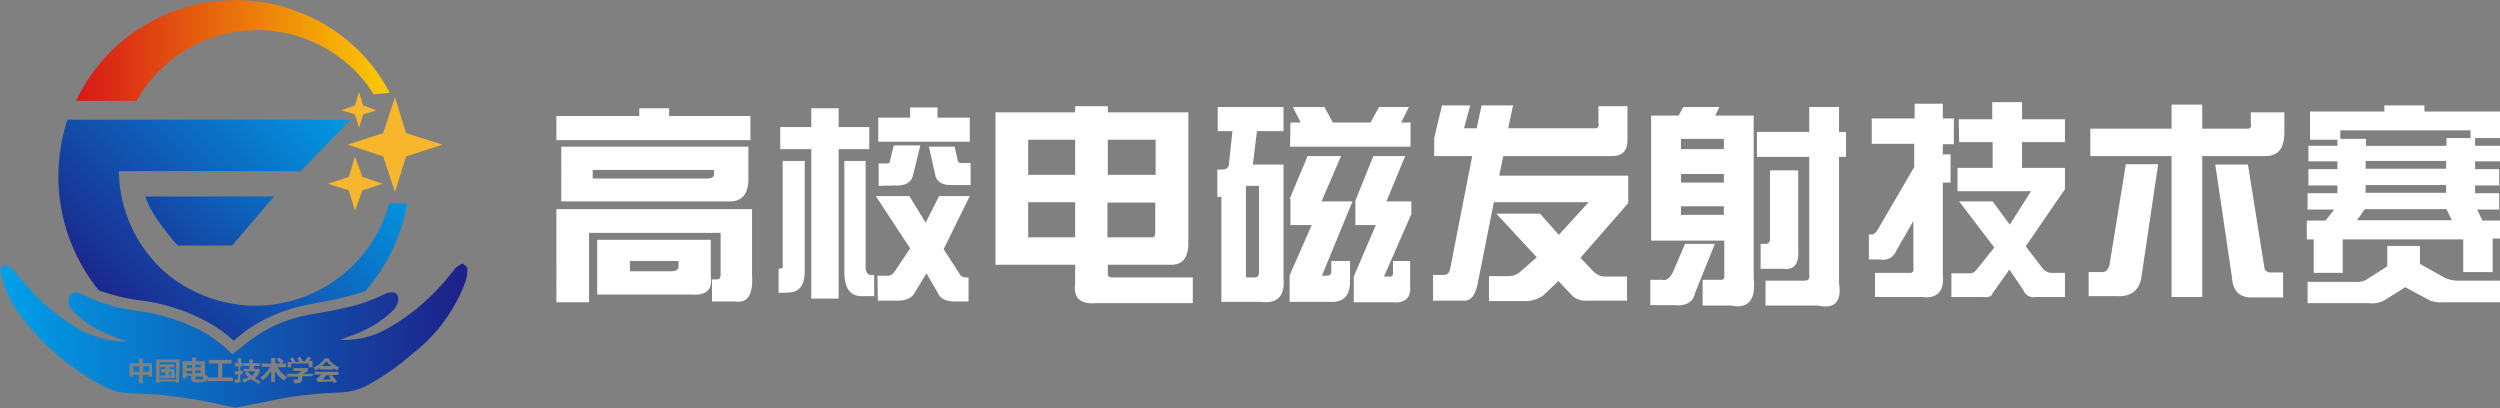 <?xml version="1.0" encoding="utf-8"?>
<!-- Generator: Adobe Illustrator 25.3.1, SVG Export Plug-In . SVG Version: 6.00 Build 0)  -->
<svg version="1.1" id="图层_1" xmlns="http://www.w3.org/2000/svg" xmlns:xlink="http://www.w3.org/1999/xlink" x="0px" y="0px"
	 viewBox="0 0 612 100" style="enable-background:new 0 0 612 100;" xml:space="preserve">
<rect x="0" y="0" width="612" height="100" fill="#808080" stroke="none"/>
<style type="text/css">
	.st0{fill:url(#SVGID_1_);}
	.st1{fill:#F8B62D;}
	.st2{fill:url(#SVGID_2_);}
	.st3{fill:url(#SVGID_3_);}
	.st4{fill:url(#SVGID_4_);}
	.st5{fill:#fff;}
</style>
<g id="图层_2_1_">
	<g id="图层_1-2">
		<g id="logo">
			
				<linearGradient id="SVGID_1_" gradientUnits="userSpaceOnUse" x1="18.61" y1="470.767" x2="95.39" y2="470.767" gradientTransform="matrix(1 0 0 1 0 -458.42)">
				<stop  offset="0" style="stop-color:#D71718"/>
				<stop  offset="1" style="stop-color:#FCCB00"/>
			</linearGradient>
			<path class="st0" d="M95.4,22.7l-3.9,0.4c-1.7-2.7-3.8-5.2-6.2-7.3c-14-12.3-35.3-11-47.7,3c0,0,0,0,0,0l0,0
				c-1.6,1.8-3,3.8-4.2,5.9H18.6C28.8,3.2,54.5-6,76.1,4.2c3.6,1.7,7,3.9,10,6.6l0,0C89.9,14.1,93,18.2,95.4,22.7z"/>
			<polygon class="st1" points="99.4,32.6 108.3,35.4 99.4,38.3 96.7,47 93.8,38.3 85.1,35.4 93.8,32.6 96.7,23.8 			"/>
			<polygon class="st1" points="88.9,25.8 92.2,27 88.9,28 87.9,31.3 86.9,28 83.6,27 86.9,25.8 87.9,22.5 			"/>
			<polygon class="st1" points="88.7,43.3 93.7,45 88.7,46.6 86.9,51.6 85.4,46.6 80.3,45 85.4,43.3 86.9,38.3 			"/>
			
				<radialGradient id="SVGID_2_" cx="78.72" cy="478.95" r="73.16" gradientTransform="matrix(1 0 0 1 0 -458.42)" gradientUnits="userSpaceOnUse">
				<stop  offset="0" style="stop-color:#00A0E9"/>
				<stop  offset="1" style="stop-color:#1D2088"/>
			</radialGradient>
			<path class="st2" d="M43.5,60.1c0,0-6.6-7.2-7.9-12h31.5l-10.3,12H43.5z"/>
			
				<linearGradient id="SVGID_3_" gradientUnits="userSpaceOnUse" x1="83.109" y1="478.949" x2="25.049" y2="536.149" gradientTransform="matrix(1 0 0 1 0 -458.42)">
				<stop  offset="0" style="stop-color:#00A0E9"/>
				<stop  offset="1" style="stop-color:#1D2088"/>
			</linearGradient>
			<path class="st3" d="M34.1,73.5c6,0.7,11.9,2.6,17.2,5.6c2.1,1.2,4.1,2.6,5.9,4.3c0.9-0.7,1.6-1.3,2.4-2
				c4.5-3.3,9.7-5.6,15.2-6.7l3.6-0.7c1.7-0.3,3.6-0.7,5.3-1.1s3.9-1,5.7-1.6c5.3-6.1,8.9-13.5,10.3-21.5h-4.4
				c-5,18.1-23.7,28.8-41.8,23.8c0,0,0,0,0,0c-4.9-1.4-9.5-3.8-13.4-7.2c-6.9-6.3-10.9-15.2-11-24.5h44.5l12.2-12.6H16.5
				c-4.7,14.4-1.8,30.1,7.7,41.8C27.4,72.2,30.7,73.1,34.1,73.5z"/>
			
				<linearGradient id="SVGID_4_" gradientUnits="userSpaceOnUse" x1="-0.19" y1="540.671" x2="114.41" y2="540.671" gradientTransform="matrix(1 0 0 1 0 -458.42)">
				<stop  offset="0" style="stop-color:#00A0E9"/>
				<stop  offset="1" style="stop-color:#1D2088"/>
			</linearGradient>
			<path class="st4" d="M45.7,91.4H47v-0.6h-1.3V91.4z M49.1,89.3h-1.3v0.6h1.3L49.1,89.3z M45.7,90H47v-0.6h-1.3V90z M49.1,90.7
				h-1.3v0.6h1.3L49.1,90.7z M43.1,88.7h-4v4.2h4V88.7z M42.8,92.6h-3.6v-0.7h1.3v-0.7h-1.1v-0.9h1.1v-0.4h-1.3v-0.7h3.6v0.7h-1.3
				v0.4h1.3V91h-0.4l0.6,0.4l-0.4,0.3H43L42.8,92.6L42.8,92.6z M35.1,91h1.4v-1.3h-1.4V91z M42,91h-0.6v0.9H42l-0.4-0.4L42,91z
				 M32.7,91h1.4v-1.3h-1.5L32.7,91z M47.9,92.6c0,0.3,0,0.3,0.4,0.3h1.3c0.1,0,0.1-0.1,0.1-0.3v-0.4h-1.9L47.9,92.6z M80,88.4
				c-0.4,0.4-0.8,0.8-1.3,1.2h2.6C80.7,89.4,80.2,88.9,80,88.4z M80.5,92.2l0.6-0.3h-1.3l-0.8,1h2L80.5,92.2L80.5,92.2z M113.3,64.5
				c-0.5,0.2-0.9,0.4-1.3,0.7c-0.3,0.3-0.6,0.4-0.7,0.7c-1,1.2-2,2.4-3,3.6c-3.9,4.4-8.5,8.2-13.6,11c-3.2,1.8-6.7,2.7-10.3,2.7
				h-1.2c0.9-0.3,1.6-0.6,2.4-0.9c4-1.3,7.6-3.4,10.6-6.3c0.8-0.8,1.3-1.9,1.3-3c0-0.7-0.5-1.3-1.2-1.4c-0.7-0.1-1.5,0-2.2,0.4
				c-3.1,1.6-6.5,2.7-9.9,3.4c-2.9,0.7-5.9,1.2-8.9,1.7c-5.1,1-10,3.1-14.2,6.3l-4.2,3.3l-2.7-2.4c-1.4-1.1-2.8-2.1-4.3-3
				c-5.1-2.7-10.6-4.5-16.3-5.2c-4.8-0.6-9.5-2-13.8-4.2c-1.1-0.6-2.7-0.3-2.9,0.9c-0.3,1.2,0,2.4,0.9,3.3c2.3,2.4,5.2,4.3,8.3,5.6
				c1.7,0.7,3.4,1.4,5.2,1.9h-1.8c-4.1-0.3-8.1-1.6-11.6-3.9c-4.4-2.8-8.4-6.2-11.7-10.2c-1.2-1.3-2.2-2.6-3.4-3.9
				c-0.6-0.3-1.1-0.6-1.7-0.9c-0.4,0.5-0.7,0.9-1,1.4c-0.3,0.6,0,0.2,0,0.3c0.7,3.4,2,6.7,4,9.6c5.4,7.6,12.5,13.9,20.8,18.3
				c1.9,1.1,4.1,1.8,6.3,1.9l7.5,0.4c6,0.6,12,1.6,17.9,3c0.7,0.2,1.3,0.2,2,0c3.3-0.6,6.4-1.3,9.6-1.9c4.7-0.9,9.5-1.4,14.3-1.6
				c2.8,0,5.6-0.7,8-2.1c3.8-2.1,7.4-4.7,10.7-7.6c5.8-4.5,10.3-10.7,12.8-17.6c0.3-1,0.4-2.1,0.4-3.2c0-0.3-0.6-0.6-1-1L113.3,64.5
				z M37.4,92.2h-1v-0.4h-1.4v2h-1v-2h-1.4v0.4h-0.9v-3.3h2.3v-1.1h1v1.1h2.2v3.3H37.4z M43.8,93.7H43v-0.3h-3.9v0.3h-0.9V88H44
				L43.8,93.7z M50.1,93.3c-0.3,0.2-0.6,0.3-0.9,0.3h-1.4c-0.7,0-1-0.3-1-1V92h-1.2v0.6h-0.9v-4.2h2.3v-0.9H48v0.9h2.2v3.4l0.7,0.3
				c0,0.5-0.2,1-0.6,1.4L50.1,93.3z M57,93.3h-6.2v-0.9h2.6V89h-2.3v-0.9h5.6V89h-2.3v3.4H57V93.3z M70.5,88.6h1
				c-0.1-0.3-0.3-0.5-0.6-0.7l0.7-0.4c0.3,0.3,0.6,0.6,0.7,1L72,88.6h1.2l-0.4-0.9l0.7-0.4l0.6,1l-0.4,0.1h0.9
				c0.3-0.3,0.5-0.7,0.7-1.1l0.9,0.4l-0.6,0.6h0.9v1.6h-0.9V89h-4.3v0.9h-0.9v-1.3H70.5z M58.9,92.9c0,0.3,0,0.4-0.1,0.6
				c-0.4,0.2-0.8,0.3-1.2,0.3c0-0.3-0.1-0.6-0.3-0.9h0.9v-1.4l-0.7,0.3v-0.9h0.9v-1.2h-0.9v-0.9h0.7v-1.1H59v1.1h0.4v0.9h-0.6v1h0.6
				v0.9h-0.6V92.9z M63,93.7c-0.5-0.3-1.1-0.5-1.6-0.9c-0.5,0.3-1.1,0.6-1.7,0.9l-0.4-0.9c0.5-0.1,1.1-0.2,1.6-0.4
				c-0.4-0.3-0.7-0.7-1-1.1l0.7-0.4c0.3,0.4,0.6,0.8,1,1.1c0.4-0.3,0.7-0.7,0.9-1.1h-2.9v-0.6H61v-0.7h-1.4v-0.7H61V88h0.9v0.9h1.7
				v0.7h-1.4v0.7h1.4V91c-0.3,0.6-0.7,1.2-1.2,1.7c0.4,0.3,0.9,0.5,1.4,0.6c-0.2,0.3-0.4,0.5-0.6,0.9L63,93.7z M69.3,93
				c-0.8-0.6-1.5-1.3-2-2.2v2.7h-0.9v-2.7c-0.6,0.9-1.2,1.6-2,2.3l-0.7-0.7c1-0.6,1.9-1.5,2.4-2.6H64V89h2.4v-1.4h1V89h1.3
				c-0.3-0.4-0.6-0.7-1-0.9l0.6-0.6l1.2,0.9L68.9,89H70v0.9h-2.1c0.6,1,1.4,1.8,2.4,2.4l-0.9,0.9L69.3,93z M76.5,92.1H74v0.7
				c0,0.3-0.1,0.5-0.3,0.7c-0.2,0.2-0.5,0.3-0.7,0.3h-1c0-0.3-0.1-0.6-0.3-0.9h0.9c0.3,0,0.4,0,0.4-0.4v-0.3h-2.7v-0.7H73v-0.1
				l0.9-0.6h-2.1v-0.7h3.6v0.7l-1.1,0.7h2.4L76.5,92.1z M82.8,91.8h-1.6l1.3,1.6l-0.7,0.4l-0.3-0.4c-1,0-2,0-3,0.1h-0.7l-0.4-0.7
				c0.5-0.3,0.8-0.7,1.2-1.1h-1.6V91h5.9L82.8,91.8z M82.5,90.7l-0.9-0.6v0.4h-3.4v-0.4l-0.9,0.6L76.8,90c1.1-0.5,2.1-1.3,2.7-2.3
				h1.1L80.5,88c0.7,0.9,1.6,1.5,2.6,2C82.8,90.2,82.6,90.4,82.5,90.7z"/>
		</g>
		<g id="text">
			<path class="st5" d="M136.2,28.4h20.3v-1.9h7.3v1.9h19.9v5.9h-47.5L136.2,28.4z M184.1,51.2v16.1c0.3,4.9-1.1,7-4.2,6.5h-5.6
				v-5.4h0.8c1,0.1,1.4-0.3,1.3-1.5V57h-32.2v17h-8V51.2H184.1z M137.4,35.9h45.8v7.5c0.1,4.1-1.5,6-4.8,5.9h-41L137.4,35.9z
				 M173.6,43.6c0.6,0.1,1.2-0.3,1.2-0.9c0-0.1,0-0.2,0-0.3v-0.8h-29.7v2.1H173.6z M169.2,72.1h-23V58.7H174v9
				C174.5,70.9,172.9,72.4,169.2,72.1z M154.2,63.9v2.5h10.2c1.3,0,1.8-0.5,1.7-1.5v-1L154.2,63.9z"/>
			<path class="st5" d="M190.6,71.7v-5.9c0.8,0,1.2-0.3,1-1V39.4h5.4v27.4c-0.1,3.1-1.4,4.7-3.8,4.8L190.6,71.7z M198.6,31.1v-4.6
				h6.7v4.6h7.5v5.4h-7.5v36.6h-6.7V36.5H191v-5.4L198.6,31.1z M214,72.5h-3.1c-2.8,0-4.2-2-4.2-5.9V39.4h5.2V65
				c-0.1,1.8,0.6,2.6,2.1,2.3L214,72.5z M214.8,67.5h2.5c0.7,0,1.3-0.4,1.7-1l3.8-5.7L214.4,48h8.2l4,6.5l3.3-6.5h7.5L231,61
				l4.2,6.5c0.6,0.4,1.2,0.5,1.9,0.4v5.9h-3.4c-1.8,0-3.1-0.5-3.8-1.5l-3.1-5.4l-2.9,4.8c-0.7,1.3-2.1,1.9-4.2,1.9h-4.8L214.8,67.5z
				 M215.1,28.8h7.7v-2.5h6.7v2.5h7.9v5.9h-22.4V28.8z M215.1,45.5v-5.5h2.1c0.4,0,0.6-0.1,0.6-0.4l1-4h6.5l-1.7,6.9
				c-0.3,2.1-1.9,3.1-4.8,2.9L215.1,45.5z M233.1,45.3c-2.5,0.1-3.9-0.8-4.2-2.7l-1.5-6.7h6.3l0.8,3.6c0.2,0.3,0.5,0.5,0.8,0.4h2.3
				v5.4L233.1,45.3z"/>
			<path class="st5" d="M263.2,27.5V26h8v1.5h19.7v31.6c0.1,4-1.4,5.9-4.6,5.7h-15.1v2.3c0,0.6,0.4,0.8,1,0.8H292v6.3h-23.4
				c-4.1,0.4-5.9-1.2-5.4-4.8v-4.6h-19.5V27.5H263.2z M263.2,42.8v-8.6h-11.5v8.6H263.2z M263.2,58.1v-8.6h-11.5v8.6L263.2,58.1z
				 M282.9,34.2h-11.7v8.6h11.7V34.2z M271.1,49.5v8.6H282c0.6,0,0.8-0.4,0.8-1.2v-7.3H271.1z"/>
			<path class="st5" d="M301.7,32.1h-3.6v-5.9h16.1v5.9h-6.5l-1,8.2h7.5v27.8c0.4,4.3-1.4,6.3-5.5,5.8H299V48.2h-1v-6.7h1
				c1.3,0.1,1.9-0.5,1.9-1.9L301.7,32.1z M306.9,67.9c1,0.1,1.4-0.4,1.3-1.7V45.5H305v22.4H306.9z M315.7,48.7l4.4-10.5h8.2
				l-4.8,11.1h7.6l-7.5,18.2h1.3c0.5,0,1-0.3,1-0.9c0,0,0-0.1,0-0.1v-2.6h4.6v4.6c0.1,3.8-1.5,5.6-5,5.4h-9.8v-6.5l5.4-12.3h-5.2
				V48.7z M315.9,30h2.5l-1.9-3.8h7.7l2.1,3.8h9.2l2.1-3.8h7.3l-1.9,3.8h2.3v5.9h-29.5L315.9,30z M331.8,55.1v-6l4.4-10.9h7.8
				l-4.6,11.1h6.1v3.1l-6.7,15.3h1.2c0.8,0.1,1.2-0.3,1-1.5v-2.3h4.2v5.9c0.3,3.1-1.2,4.5-4.4,4.2h-9.4v-6.3l5.4-12.6L331.8,55.1z"
				/>
			<path class="st5" d="M351.1,38.2v-4.4l1.9-8h6.9l-1.5,5.6h3.1l1.2-5.6h7.7l-1.2,5.6h21.1c0.8,0.1,1.2-0.3,1-1.3V26h7.1v8
				c0.1,2.9-1.2,4.3-4,4.2H368l-1,4.8h31.6v6.7l-11.7,13.4l3.1,3.3c0.8,0.8,1.8,1.3,2.9,1.3h5.4v5.9h-9.6c-1.3,0.1-2.5-0.2-3.6-1
				l-3.6-3.8l-3.8,3.6c-1.4,0.9-3,1.4-4.6,1.3h-8.6v-6.1h4.8c1.2,0,2.3-0.5,3.1-1.3l3.8-3.3l-9.9-10.7H377l4.6,5.2l7.3-8h-23.2
				l-4,20.1c-0.6,2.8-1.7,4.1-3.4,4h-7.5v-6.3h2.7c0.8,0,1.3-0.5,1.5-1.5l5.4-27.6L351.1,38.2z"/>
			<path class="st5" d="M404,68.5h2.9c1.1,0.3,2.1-0.5,2.9-2.5l2.7-6.3h7.3l-4.8,11.9c-0.5,2.4-2.3,3.4-5.2,3.1H404V68.5z
				 M404.2,28.3h6.7l1.2-2.1h8.8l-1,2.1h9.4v39.8c0.6,5.3-1.3,7.6-5.6,6.7h-6.9v-6.3h4c1,0.1,1.4-0.2,1.3-1v-8.6h-17.9V28.3z
				 M411.5,36.5H422V34h-10.5L411.5,36.5z M422,44.7v-2.1h-10.5v2.1L422,44.7z M422,52.6v-2.1h-10.5v2.1H422z M442.9,32.3v-6.1h7.3
				v6.1h1.7v6.1h-1.7v31c0.7,4.5-1.1,6.3-5.2,5.4h-12.8v-6.1h9.2c1.3,0.1,1.7-0.4,1.5-1.7V38.4h-12.8v-6.1H442.9z M431,59.7h1
				c0.6,0.1,1.2-0.3,1.3-0.9c0-0.1,0-0.2,0-0.3V41.7h6.9V61c0.3,3.6-1,5.2-3.8,4.8H431V59.7z"/>
			<path class="st5" d="M458.2,35.2V29h10.5v-3.6h6.9V29h2.7v6.3h-2.7v2.5h1.9v6.9h-1.9v22.6c0.4,4-1.3,5.9-5.2,5.4H459v-5.9h8.2
				c1,0.1,1.4-0.3,1.2-1.5V54.1l-4.2,7.3c-0.6,1.6-2.3,2.5-4,2.1h-2.7v-6.1h0.6c0.6,0.1,1.3-0.5,2.1-2.1l8.4-14.4v-5.7H458.2z
				 M479.5,29.2h8.2V25h7.3v4.2h10.5v5.6H495v6.3h10.5v5.2l-9.6,14l4,5.2c0.6,0.9,1.6,1.4,2.7,1.3h2.9v5.9h-7.1
				c-1.3,0.3-2.6-0.4-3.1-1.7l-3.4-5l-4.2,5.9c-0.1,0.7-1,1-2.7,0.8h-7.3v-5.8h4.4c0.7,0.1,1.4-0.3,2.1-1.3l4-5l-8.6-11.3h8.2
				l4.2,5.7l5.2-8.2h-18v-5.7h8.6v-6.3h-8.2L479.5,29.2z"/>
			<path class="st5" d="M528.3,40.3l-4,27c-0.4,3.6-2.4,5.4-6.1,5.2h-6.9v-5.9h3.4c0.8,0,1.4-0.6,1.7-1.7l4-24.7H528.3z M531.6,25.6
				h7.5v5.9h10.9c0.8,0.1,1.2-0.3,1-1.3v-2.7h8.2v4.6c0.1,4.2-1.5,6.2-4.8,6.1h-15.3v34.5h-7.5V38.2h-19.9v-6.7h19.9V25.6z
				 M542.3,40.3h8l4,25.1c0,0.7,0.7,1.3,1.4,1.3c0,0,0,0,0.1,0h3.1v6.1h-7.5c-3.1,0.1-4.8-1.5-5-4.8L542.3,40.3z"/>
			<path class="st5" d="M565.5,34.2v-6.9h18.2v-1.5h9.8v1.5H612v6.5h-6.1v1.9h6.1v3.8h-6.1v1.9h5.9v4h-5.9v1.9h5.9v4h-5.4l1.3,2.7
				h4.4v4.4h-1.9v8.2H603v-8h-29.5v8.2h-7.1v-8.2h-1.7v-4.6h4.6l2.1-2.7h-6.5v-4h7.3v-1.9h-7.1v-4h7.1v-1.9h-7.1v-3.8h7.1v-1.5
				H565.5z M584.4,65.2v-5h8v4.4l5.9,3.3c0.9,0.5,1.9,0.7,2.9,0.8H612V74h-14c-1.1,0.1-2.1-0.1-3.1-0.4l-6.1-3.3l-4.6,2.9
				c-1.3,0.9-2.9,1.2-4.4,1h-14.9v-5.2h11.9c1,0.1,2.1-0.2,2.9-0.8L584.4,65.2z M604.7,31.9h-31.8V34h6.3v1.7h19.7v-1.9h5.9V31.9z
				 M578.9,51.2l-1.9,2.7h23.2l-1.3-2.7H578.9z M598.8,41.3v-1.9h-19.7v1.9H598.8z M598.8,45.3h-19.7v1.9h19.7V45.3z"/>
		</g>
	</g>
</g>
</svg>
